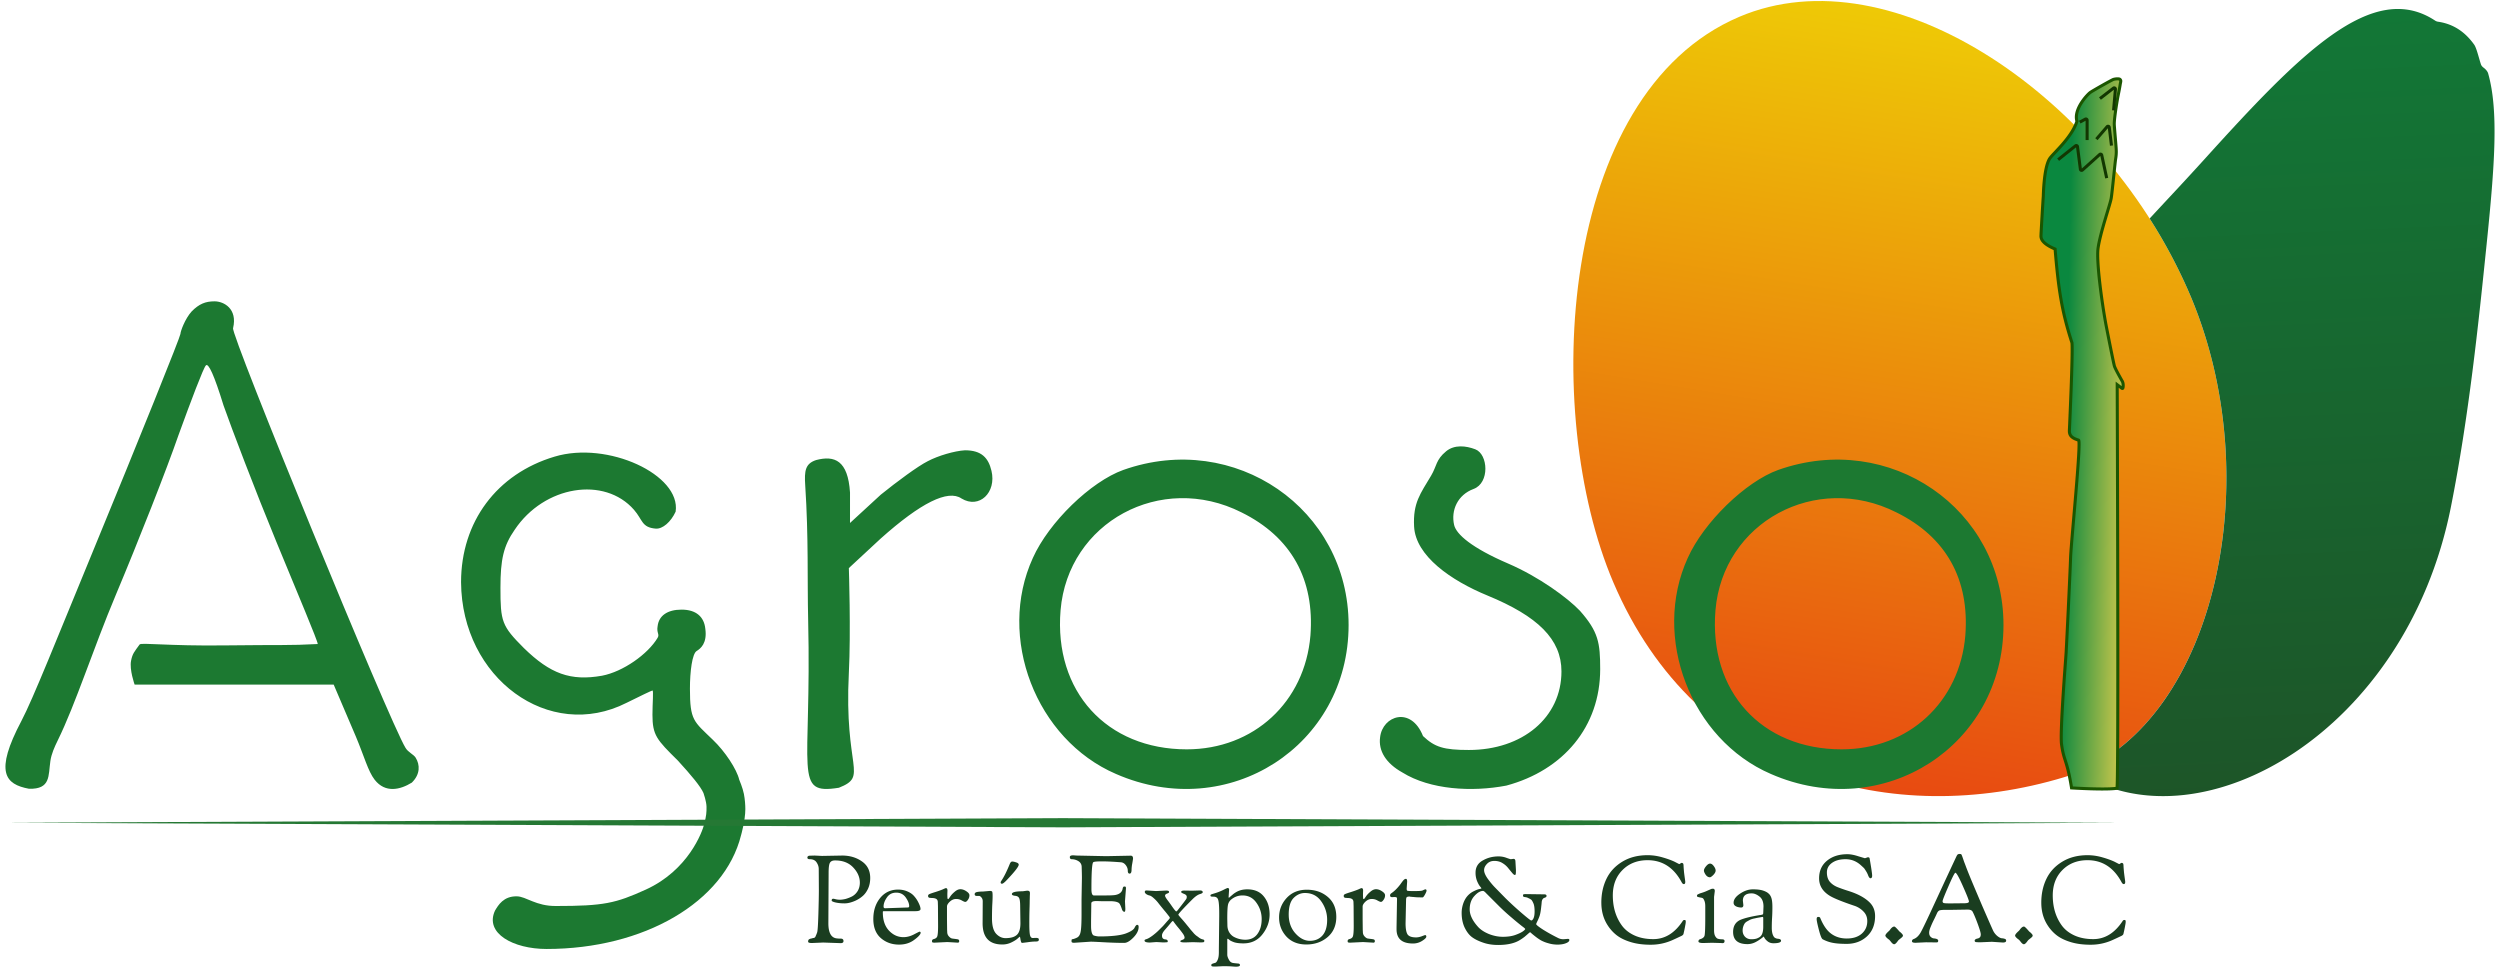 <svg xmlns="http://www.w3.org/2000/svg" width="408" height="158" fill="none"><path fill="url(#a)" d="M357.398 48.076c13.275 31.14 3.43 71.512-20.523 78.76-27.782 8.406-59.913.265-73.585-31.808-11.784-27.644-9.097-79.642 20.534-92.273 25.202-10.743 59.97 13.41 73.574 45.32z"/><path fill="url(#b)" d="M339.166 126.026c22.278-9.053 31.075-47.822 18.232-77.95a84.866 84.866 0 0 0-6.577-12.41c.995-1.078 2.005-2.162 3.023-3.255a570.393 570.393 0 0 0 5.834-6.325c15.8-17.474 27.548-29.45 37.741-22.717.135.09.293.15.454.173 2.614.376 4.491 1.754 5.912 3.744.273.383.532 1.283.783 2.151.107.372.213.738.317 1.055.077.235.254.418.452.566.343.255.639.61.727.922 1.743 6.142 1.063 15.133-.255 27.967-1.312 12.77-2.88 27.993-5.819 42.78-7.331 36.883-40.596 55.438-60.176 43.693a55.535 55.535 0 0 1-.648-.394z"/><path fill="url(#c)" d="M345.486 128.644c-1.871.293-7.41-.057-7.41-.057a40.925 40.925 0 0 0-.278-1.576c-.561-2.919-1.03-3.127-1.356-5.551-.268-1.996.674-13.773.747-14.919.07-1.11.641-12.812.729-15.492.087-2.63 1.77-19.084 1.302-19.223-1.203-.355-1.498-.832-1.498-1.517 0 0 .601-12.932.421-14.37-1.656-5.117-2.202-8.682-2.75-15.296-2.47-1.038-2.302-1.964-2.302-2.245 0-.28.337-6.006.365-6.202.028-.197.059-4.647 1.019-6.259.488-.822 3.594-3.38 4.482-6.146-.59-1.993 1.761-4.425 2.189-4.715.502-.341 3.442-2.001 3.733-2.105.258-.092.965-.183 1.122 0 .191.222.084.337 0 .898-.084.561-.279 1.47-.393 2.077-.126.676-.561 3.293-.561 4.294 0 .31.185 2.415.225 2.89.109 1.303.164 1.82 0 2.807-.113.674-.551 5.373-.723 6.408-.173 1.035-1.766 5.542-2.14 8.102-.324 2.216.655 9.13 1.263 12.433.411 2.114 1.268 6.45 1.403 6.876.135.426.879 1.768 1.235 2.386.093.121.258.51.168 1.094-.015.1-.055.2-.168.14l-.786-.594s.253 65.009-.038 65.862z"/><path fill="#1B5600" fill-rule="evenodd" d="M345.838 12.634c.104.018.254.059.353.174a.685.685 0 0 1 .142.245.647.647 0 0 1 .02.266 2.635 2.635 0 0 1-.041.236l-.003.018c-.019.092-.04.2-.061.333a34.17 34.17 0 0 1-.258 1.393c-.05.25-.098.49-.136.693a58.382 58.382 0 0 0-.326 2.014c-.125.867-.231 1.754-.231 2.234 0 .142.045.73.097 1.363.035.439.074.887.1 1.198l.027.309.015.178c.099 1.173.144 1.716-.018 2.69-.049.293-.163 1.39-.291 2.617l-.046.437c-.144 1.383-.298 2.827-.386 3.354-.046.277-.183.769-.361 1.372-.086.293-.186.624-.292.977-.112.37-.23.763-.348 1.16-.467 1.578-.953 3.328-1.138 4.588-.077.527-.078 1.354-.022 2.363.055 1.005.165 2.175.305 3.381.28 2.412.675 4.96.978 6.606.206 1.057.523 2.668.805 4.068.142.7.274 1.348.379 1.846.108.507.183.842.212.934.059.187.267.606.518 1.079.242.457.512.937.688 1.244.14.194.302.647.206 1.27a.509.509 0 0 1-.105.255.324.324 0 0 1-.206.113.369.369 0 0 1-.221-.045l-.018-.01-.399-.3.009 2.29.024 7.375c.019 6.108.042 14.261.055 22.44.014 8.18.018 16.387.001 22.602a979.788 979.788 0 0 1-.044 7.578c-.01.93-.022 1.674-.037 2.199a21.017 21.017 0 0 1-.036.811.673.673 0 0 1-.025.143l-.049.143-.149.023c-.963.151-2.841.135-4.453.084a98.523 98.523 0 0 1-2.769-.124l-.179-.011-.047-.003-.016-.001h-.001l-.202-.013-.029-.201a39.178 39.178 0 0 0-.277-1.564c-.264-1.375-.507-2.139-.725-2.828l-.034-.105c-.23-.727-.433-1.4-.599-2.631-.07-.525-.06-1.659-.009-3.055.052-1.406.147-3.104.253-4.773.106-1.67.222-3.312.316-4.609l.105-1.421c.041-.554.07-.945.08-1.111.07-1.107.642-12.807.729-15.484.031-.932.26-3.582.523-6.622.111-1.276.227-2.621.337-3.937.187-2.23.356-4.379.449-5.978.047-.8.074-1.46.075-1.92a5.256 5.256 0 0 0-.021-.554c-.555-.176-.945-.391-1.197-.672-.278-.31-.362-.668-.362-1.05v-.011l.25.012-.25-.012.026-.558.065-1.484c.054-1.235.123-2.896.187-4.601.064-1.706.122-3.456.153-4.869.031-1.394.034-2.433-.006-2.792-1.645-5.091-2.197-8.661-2.741-15.179-1.163-.507-1.754-1.001-2.048-1.438a1.521 1.521 0 0 1-.251-.615c-.023-.14-.019-.264-.017-.33l.001-.033c0-.15.085-1.664.172-3.147.044-.746.089-1.49.125-2.058.035-.56.062-.97.07-1.033l.001-.003.003-.058.007-.172.001-.024a35.388 35.388 0 0 1 .147-2.33c.066-.674.162-1.398.303-2.058.14-.654.329-1.267.59-1.706.139-.234.449-.571.814-.961l.184-.196c.336-.358.723-.769 1.12-1.223.927-1.065 1.879-2.337 2.318-3.644-.283-1.084.2-2.238.763-3.124.292-.46.617-.865.896-1.174.274-.303.518-.528.65-.618.262-.178 1.133-.684 1.964-1.152.417-.236.829-.465 1.155-.641.163-.088.306-.164.417-.221.105-.054.199-.1.254-.12.158-.056.425-.105.671-.117.124-.006.255-.004.372.016zm-7.866 57.68c.001.301.065.522.234.71.179.199.501.39 1.085.563a.29.29 0 0 1 .162.125.444.444 0 0 1 .045.103c.017.057.027.126.034.195.015.143.021.338.02.575a37.543 37.543 0 0 1-.076 1.948 254.198 254.198 0 0 1-.45 5.991c-.111 1.329-.228 2.683-.339 3.965-.262 3.028-.489 5.65-.519 6.568-.088 2.683-.659 14.388-.73 15.5-.011.168-.04.564-.081 1.123l-.104 1.413a488.242 488.242 0 0 0-.316 4.605c-.106 1.667-.2 3.36-.252 4.759-.052 1.41-.059 2.497.005 2.97.16 1.192.354 1.835.58 2.547l.033.105c.221.695.471 1.481.74 2.885.07.362.178.929.25 1.385l.039.003.652.035c.547.028 1.296.063 2.103.088 1.52.048 3.216.062 4.172-.052l.003-.056c.008-.145.016-.349.023-.61.014-.521.026-1.261.036-2.191.021-1.858.035-4.466.044-7.573.017-6.214.013-14.42-.001-22.6-.013-8.179-.036-16.331-.055-22.44l-.024-7.375-.011-2.794.25-.002-.25.002-.002-.506.979.74c.026-.42-.099-.672-.139-.724l-.01-.013-.009-.015a46.99 46.99 0 0 1-.704-1.272c-.244-.459-.477-.923-.552-1.163-.039-.121-.12-.488-.225-.98-.106-.5-.238-1.15-.38-1.85-.282-1.403-.6-3.016-.806-4.073v-.003a109.496 109.496 0 0 1-.984-6.64 58.933 58.933 0 0 1-.308-3.411c-.056-1.014-.057-1.883.028-2.463.19-1.3.687-3.084 1.153-4.658.121-.41.238-.798.348-1.163.105-.347.203-.673.292-.974.181-.612.307-1.072.347-1.312.085-.508.237-1.93.382-3.324l.047-.449c.127-1.215.242-2.326.294-2.635.152-.911.111-1.397.011-2.583l-.014-.162-.026-.306-.101-1.201a33.385 33.385 0 0 1-.098-1.404c0-.522.112-1.444.236-2.305a57.15 57.15 0 0 1 .33-2.035c.04-.216.089-.464.14-.72.096-.48.197-.985.251-1.348.022-.147.046-.265.065-.359v-.001c.02-.098.032-.157.037-.206a.195.195 0 0 0-.001-.067.185.185 0 0 0-.034-.054.317.317 0 0 0-.067-.018 1.278 1.278 0 0 0-.264-.01c-.211.01-.427.053-.527.09h-.002l-.004.001-.013.006a27.37 27.37 0 0 0-.582.301c-.322.175-.731.402-1.148.637-.838.473-1.687.967-1.928 1.13a4.31 4.31 0 0 0-.56.54c-.264.292-.57.674-.845 1.107-.559.88-.947 1.904-.684 2.79l.021.075-.023.073c-.46 1.434-1.488 2.797-2.44 3.89-.403.462-.798.882-1.134 1.24-.063.066-.124.13-.182.193-.383.408-.645.699-.75.875-.218.367-.393.915-.53 1.555a18.558 18.558 0 0 0-.294 2.002 34.98 34.98 0 0 0-.123 1.751l-.023.55-.002.047c-.004.12-.008.222-.014.261l-.002.02-.004.063-.015.21a384.078 384.078 0 0 0-.169 2.756 214.326 214.326 0 0 0-.172 3.118l-.001.07c-.002.064-.004.127.01.214.018.108.061.248.173.415.228.339.753.806 1.966 1.316l.14.059.013.15c.547 6.604 1.092 10.149 2.739 15.24l.007.023.003.023c.048.383.043 1.484.012 2.888-.031 1.417-.09 3.17-.153 4.876a862.156 862.156 0 0 1-.187 4.604l-.066 1.485-.025.553z" clip-rule="evenodd"/><path fill="#123701" fill-rule="evenodd" d="m338.809 24.05-2.765 2.204-.312-.39 2.835-2.26a.45.45 0 0 1 .727.295l.46 3.602 2.751-2.479a.45.45 0 0 1 .741.24l.81 3.757-.489.105-.791-3.672-2.758 2.484a.45.45 0 0 1-.748-.277l-.461-3.608zm1.557-4.346v3.159h.5V19.62a.45.45 0 0 0-.665-.396l-.903.49.238.44.83-.45zm3.632 1.221.347 2.867.497-.06-.362-2.98a.45.45 0 0 0-.788-.239l-1.751 2.037.379.326 1.678-1.95zm.978-6.273-.289 3.34.498.043.299-3.453a.45.45 0 0 0-.723-.395l-2.203 1.702.306.396 2.112-1.633z" clip-rule="evenodd"/><path fill="#1C7931" d="M31.293 50.81c-1.105 1.206-1.848 3.291-1.848 3.693 0 .402-6.528 16.673-14.563 36.158-5.39 13.065-9.505 23.435-11.382 26.985-4.45 8.416-2.654 10.352 1.237 11.081 3.564.095 3.135-2.132 3.485-4.529.17-1.168.673-2.285 1.192-3.342 2.936-5.972 5.769-14.928 9.485-23.767 3.716-8.839 8.337-20.59 10.245-26.114 2.009-5.524 4.048-10.928 4.45-11.33.402-.502 1.375 1.6 2.882 6.509 1.306 3.716 5.122 13.76 8.638 22.297 3.515 8.538 6.742 16.152 6.742 16.654-4.766.258-5.79.11-15.142.225s-13.679-.495-13.93-.148c-.87 1.205-1.159 1.477-1.393 2.639-.297 1.469.581 3.911.581 3.911H54.46l3.611 8.458c1.354 3.209 1.998 5.687 3.08 7.07 1.727 2.209 4.155 1.639 6.06.463 1.396-1.369 1.34-2.913.625-4.069-.336-.542-1.22-.87-1.655-1.603-2.611-4.218-28.741-67.902-28.139-68.504.75-3.17-1.519-4.368-3.025-4.368-1.507 0-2.518.426-3.723 1.631zm204.716 22.84c-1.693 1.385-1.509 2.391-2.447 3.97-1.754 2.954-2.981 4.432-2.783 8.305.247 4.812 6.032 8.82 11.967 11.263 8.223 3.384 12.083 7.132 12.083 12.39 0 7.533-6.37 12.82-15.108 12.82-4.118 0-5.576-.464-7.485-2.272-1.965-4.936-6.603-3.324-7.004.192-.302 2.209.938 4.253 3.65 5.76 4.52 2.812 11.338 3.208 16.951 2.134 9.341-2.511 15.317-9.656 15.317-18.997 0-4.319-.29-6.117-3.303-9.532-2.009-2.109-6.653-5.53-11.731-7.716-5.908-2.542-8.451-4.756-8.803-6.288-.553-2.41.586-4.925 3.171-5.877 2.666-.982 2.39-5.672.281-6.476-1.546-.589-3.402-.784-4.756.323zm-145.497.871c-9.44 2.813-15.266 10.647-15.266 20.49.1 15.668 14.362 26.114 27.018 19.686 2.209-1.105 4.118-2.009 4.218-2.009.201 0 0 2.054 0 3.962 0 3.333.692 4.073 4.135 7.465 2.209 2.41 3.735 4.251 4.192 5.309 0 0 .485 1.366.496 2.24.012.951-.033 1.43-.362 2.782-.329 1.352-2.625 7.583-9.551 10.737-4.922 2.241-6.882 2.676-14.616 2.676-3.317.042-4.882-1.557-6.441-1.579-2.17-.031-3.023 1.454-3.549 2.331-1.729 3.712 2.997 6.262 8.42 6.262 15.87 0 29.027-7.634 31.739-18.582 0 0 .695-2.401.695-4.25 0-.629-.062-1.589-.236-2.479-.195-.995-.76-2.31-.76-2.31-.402-1.708-2.31-4.62-4.319-6.529-3.113-3.013-3.727-3.124-3.727-8.324 0-2.812.365-5.701 1.096-6.154.628-.391 1.748-1.242 1.414-3.643-.201-1.909-1.465-3.11-3.875-3.11-2.31 0-3.71.989-3.91 2.697-.197 1.121.358 1.3 0 1.902-1.59 2.668-5.635 5.531-9.077 6.187-5.122.904-8.437-.302-12.756-4.52-3.615-3.616-3.816-4.319-3.816-9.843 0-4.62.502-6.83 2.31-9.441 4.82-7.232 14.665-8.796 19.486-3.272 1.435 1.644 1.22 2.87 3.53 3.069 1.139.097 2.496-1.097 3.264-2.768.904-6.026-11.114-11.593-19.752-8.982zm60.891.75c-1.607.803-5.047 3.352-7.658 5.461l-5.022 4.62v-4.974c-.334-5.255-2.52-6.086-5.536-5.295-1.773.59-1.929 1.75-1.773 4.135.558 8.508.323 15.347.479 22.019.584 24.859-2.502 28.534 5.016 27.323 4.894-1.933.814-2.976 1.625-18.756.342-6.653 0-17.092 0-17.092l5.211-4.833c6.529-5.826 10.963-8.032 13.173-6.525 2.892 1.757 5.736-.976 4.893-4.515-.502-2.11-1.614-3.352-4.326-3.352-1.707.1-4.375.88-6.082 1.784zm31.927 1.422c-5.323 1.908-12.153 8.537-14.765 14.362-5.925 12.957.503 29.63 13.56 35.254 18.38 8.036 37.966-4.62 37.966-24.306 0-18.983-18.582-31.739-36.761-25.31zm19.284 6.93c8.136 4.017 11.952 10.948 11.249 20.088-.904 10.847-9.24 18.581-20.188 18.581-13.057 0-21.695-9.441-20.59-22.7 1.205-14.362 16.372-22.598 29.529-15.97zm87.594-6.93c-5.323 1.908-12.153 8.537-14.764 14.362-5.926 12.957.502 29.63 13.559 35.254 18.38 8.036 37.966-4.62 37.966-24.306 0-18.983-18.581-31.739-36.761-25.31zm19.285 6.93c8.135 4.017 11.952 10.948 11.249 20.088-.904 10.847-9.241 18.581-20.188 18.581-13.057 0-21.695-9.441-20.59-22.7 1.205-14.362 16.371-22.598 29.529-15.97z"/><path fill="#1A3D20" d="m133.638 145.201-.02-3.385c0-.358-.113-.71-.339-1.055-.225-.358-.597-.538-1.115-.538-.265 0-.398-.086-.398-.258 0-.213.153-.319.458-.319l.737-.02 1.194.06 3.285-.06c1.248 0 2.323.319 3.225.956.903.624 1.354 1.526 1.354 2.707 0 .651-.119 1.235-.358 1.752-.239.505-.531.903-.876 1.195-.332.292-.71.537-1.135.736-.677.306-1.281.458-1.812.458a7.008 7.008 0 0 1-1.453-.139c-.438-.106-.657-.212-.657-.319 0-.199.086-.298.259-.298.066 0 .199.026.398.079.212.054.445.08.697.08.252 0 .551-.04.896-.119a5.844 5.844 0 0 0 1.075-.418c.371-.2.677-.492.915-.876.239-.399.359-.857.359-1.374 0-.889-.359-1.712-1.075-2.469-.717-.77-1.706-1.155-2.967-1.155-.411 0-.69.127-.836.379-.146.239-.219.789-.219 1.652l-.04 8.222c0 1.54.452 2.363 1.354 2.469.226.027.412.04.558.04.371-.027.557.106.557.398 0 .226-.153.339-.458.339l-2.847-.1-1.851.08c-.412 0-.617-.073-.617-.219 0-.226.073-.365.219-.418.066-.027.112-.047.139-.06a.716.716 0 0 1 .179-.04c.106-.027.173-.046.199-.06a.45.45 0 0 1 .14-.02.638.638 0 0 1 .099-.02.967.967 0 0 0 .1-.059.393.393 0 0 0 .119-.14c.027-.066.06-.146.1-.239.053-.106.112-.258.179-.457.079-.213.146-1.188.199-2.927.053-1.739.08-3.086.08-4.041zm13.089 8.958c-1.168 0-2.163-.358-2.986-1.075-.81-.716-1.215-1.752-1.215-3.105 0-1.367.372-2.509 1.115-3.425.757-.915 1.732-1.373 2.927-1.373.557 0 1.062.099 1.513.298.464.199.823.445 1.075.737.252.279.465.577.637.896.292.544.438.955.438 1.234 0 .239-.272.358-.816.358h-5.117c-.106 0-.172.014-.199.04-.013.014-.02.073-.02.179 0 1.248.332 2.23.996 2.947.677.717 1.466 1.075 2.369 1.075.557 0 1.121-.146 1.692-.438.584-.305.889-.458.916-.458.133 0 .199.06.199.179 0 .16-.146.379-.438.657a6.576 6.576 0 0 1-.836.657c-.637.412-1.387.617-2.25.617zm-2.269-5.932 3.503-.12c.186 0 .299-.013.339-.04.053-.039.08-.106.08-.199 0-.398-.186-.862-.558-1.393-.371-.531-.889-.797-1.553-.797-.663 0-1.174.266-1.533.797-.358.517-.537 1.008-.537 1.473 0 .186.086.279.259.279zm7.601-1.673-.219-.02c-.252 0-.378-.106-.378-.318 0-.146.086-.252.259-.319.185-.079.517-.192.995-.338.491-.159.876-.299 1.155-.418.279-.133.444-.199.498-.199.172 0 .258.132.258.398l-.02.537c0 .478.014.744.04.797.04.04.073.06.1.06.04 0 .146-.133.318-.399.173-.265.418-.531.737-.796.318-.279.63-.418.936-.418.318 0 .643.113.975.338.332.213.498.432.498.657 0 .213-.053.412-.159.598-.186.318-.359.477-.518.477-.106 0-.299-.079-.577-.238a1.78 1.78 0 0 0-.936-.239c-.358 0-.697.146-1.015.438-.306.292-.458.557-.458.796v2.07l.02 1.732.019.359c0 .279.093.517.279.717.186.199.359.311.518.338.172.027.318.046.438.06.119.013.212.026.279.04.066 0 .139.013.219.039.146.027.219.126.219.299 0 .159-.08.239-.239.239l-1.693-.1-2.07.1c-.239 0-.372-.027-.398-.08a.347.347 0 0 1-.04-.159c0-.173.086-.285.259-.338.345-.08.551-.246.617-.498.08-.266.119-.823.119-1.672l-.02-3.206-.019-.597a.912.912 0 0 0-.06-.358c-.106-.253-.418-.379-.936-.379zm11.248-2.548c0-.066.047-.166.14-.299.425-.637.876-1.546 1.354-2.727.106-.252.239-.378.398-.378.159 0 .371.046.637.139.279.08.418.206.418.378 0 .306-.644 1.135-1.931 2.489-.385.411-.651.617-.797.617-.146 0-.219-.073-.219-.219zm-2.946 6.669.02-3.583c0-.266-.073-.478-.219-.637-.133-.159-.259-.239-.378-.239h-.359c-.239 0-.358-.093-.358-.279 0-.186.126-.305.378-.358.266-.053.584-.08.956-.08l1.135-.099c.225 0 .358.046.398.139.04.093.06.325.06.697 0 .371-.02.882-.06 1.533-.027.637-.04 1.347-.04 2.13 0 1.168.226 1.997.677 2.489.451.477.962.716 1.533.716.849 0 1.466-.179 1.851-.537.385-.359.578-.989.578-1.892l-.04-2.747c0-.664-.053-1.108-.159-1.334-.107-.239-.332-.371-.677-.398-.345-.04-.518-.133-.518-.279 0-.305.584-.458 1.752-.458l.717-.099c.199 0 .325.033.378.099.066.067.1.166.1.299 0 .119-.007.279-.02.478 0 .186-.007.438-.02.756 0 .319-.007.677-.02 1.075a79.51 79.51 0 0 0-.04 2.668c0 .982.04 1.619.119 1.911.08.292.226.438.438.438l.518-.02c.319 0 .478.08.478.239 0 .16-.047.259-.139.299-.093.04-.273.06-.538.06s-.67.04-1.214.119c-.531.067-.817.1-.856.1-.093 0-.173-.166-.239-.498-.053-.345-.093-.518-.12-.518-.013 0-.139.107-.378.319-.239.212-.584.425-1.035.637a3.295 3.295 0 0 1-1.454.319c-2.137 0-3.205-1.155-3.205-3.465zm16.147-3.961.06-3.445c0-.358-.013-.962-.04-1.811a1.062 1.062 0 0 0-.498-.896 2.084 2.084 0 0 0-1.115-.339c-.212 0-.318-.119-.318-.358 0-.186.186-.279.557-.279l.538.04 4.858.1 3.981-.08c.253 0 .379.153.379.458 0 .08-.04.345-.12.796a6.208 6.208 0 0 0-.119 1.036c0 .424-.106.637-.319.637-.199 0-.298-.16-.298-.478 0-.319-.113-.624-.339-.916-.226-.292-.504-.445-.836-.458-1.195-.093-2.11-.139-2.747-.139h-.518c-.69 0-1.088.046-1.195.139-.199.173-.298 1.639-.298 4.4 0 .664.126 1.002.378 1.015h1.951c.796 0 1.327-.026 1.593-.079.69-.133 1.081-.478 1.174-1.036.04-.225.126-.338.259-.338s.213.02.239.06c.027.039.04.126.04.258l-.159 2.091.059 1.214c0 .332-.046.498-.139.498-.199 0-.345-.159-.438-.478-.186-.557-.352-.882-.498-.975-.278-.186-.763-.279-1.453-.279h-1.433l-.638-.02h-.139c-.544 0-.816.126-.816.378l-.04 2.867v.797c0 .955.159 1.486.478 1.592.332.093.617.14.856.14 1.991 0 3.431-.16 4.32-.478.783-.292 1.261-.598 1.434-.916.159-.332.305-.498.438-.498.159 0 .238.113.238.339 0 .57-.285 1.148-.856 1.732-.57.584-1.068.876-1.493.876-.955 0-2.037-.033-3.245-.1-1.194-.066-1.938-.099-2.23-.099l-2.707.179c-.279 0-.418-.067-.418-.199v-.239c0-.08.066-.133.199-.159.146-.014.371-.093.677-.239.305-.146.504-.452.597-.916.106-.465.159-1.44.159-2.927v-2.468zm12.214 7.027-1.055.08c-.584 0-.876-.106-.876-.319 0-.066.02-.112.06-.139a1.67 1.67 0 0 1 .319-.119c.172-.067.358-.166.557-.299.212-.133.438-.299.677-.498.252-.199.504-.424.756-.677l.618-.617c.159-.172.358-.398.597-.677.252-.278.405-.451.458-.517.053-.067.079-.126.079-.179 0-.067-.079-.193-.239-.379a15.891 15.891 0 0 0-.676-.836 92.63 92.63 0 0 1-.856-1.055 5.57 5.57 0 0 0-.837-.916c-.305-.279-.55-.431-.736-.458a1.505 1.505 0 0 1-.498-.219c-.159-.119-.239-.239-.239-.358 0-.159.093-.239.279-.239l1.553.1 1.612-.08c.213 0 .352.02.418.06.067.039.1.106.1.199 0 .079-.113.159-.338.239-.213.079-.319.192-.319.338 0 .12.126.352.378.697.266.345.511.683.737 1.015.398.571.637.856.717.856.039 0 .106-.053.199-.159.929-1.181 1.413-1.818 1.453-1.911a.8.8 0 0 0 .06-.319c0-.199-.153-.358-.458-.478-.305-.119-.458-.219-.458-.298 0-.159.172-.239.518-.239l1.254.02 1.373-.04c.093 0 .18.027.259.08.08.053.12.119.12.199 0 .066-.04.126-.12.179-.066.04-.159.08-.278.119-.372.093-.803.385-1.294.876-1.527 1.527-2.29 2.363-2.29 2.509 0 .04.146.225.438.557.292.319.597.677.916 1.075.318.385.537.657.657.817.133.146.225.252.279.318.053.053.139.153.258.299.133.132.246.239.339.318.093.067.205.146.338.239.226.186.425.305.597.359.186.053.292.086.319.099.066.04.1.106.1.199 0 .093-.04.159-.12.199-.08.027-.265.04-.557.04l-1.175-.04-1.175.04h-.219c-.451 0-.676-.066-.676-.199 0-.066.112-.139.338-.219.239-.08.358-.199.358-.358 0-.173-.093-.392-.278-.657a15.639 15.639 0 0 0-.757-.976 14.638 14.638 0 0 1-.657-.836c-.119-.173-.192-.259-.219-.259-.026 0-.106.067-.239.199-.159.199-.352.432-.577.697l-.518.597c-.292.345-.438.637-.438.876 0 .226.047.385.14.478a.61.61 0 0 0 .338.159c.305.014.458.12.458.319a.278.278 0 0 1-.02.119c-.053.04-.318.06-.796.06l-1.036-.06zm10.195 1.275.06-5.495v-.438c0-1.102-.053-1.832-.159-2.19-.093-.372-.352-.558-.777-.558-.225 0-.365-.013-.418-.039a.19.19 0 0 1-.079-.16c0-.079.053-.139.159-.179.119-.04.352-.113.697-.219a9.15 9.15 0 0 0 1.194-.478c.452-.225.697-.338.737-.338.172 0 .259.086.259.259l-.08 1.174c0 .106.013.16.04.16.026 0 .086-.047.179-.14.106-.093.239-.206.398-.338.16-.146.352-.286.578-.418.517-.319 1.134-.478 1.851-.478 1.181 0 2.084.391 2.708 1.174.623.77.935 1.746.935 2.927 0 1.168-.391 2.25-1.174 3.245-.77.982-1.805 1.473-3.106 1.473-.611 0-1.108-.059-1.493-.179-.372-.133-.631-.259-.777-.378-.146-.133-.245-.199-.298-.199-.04 0-.06.053-.06.159v2.449c0 .252.113.564.339.936a.87.87 0 0 0 .657.418c.305.039.557.066.756.079.212.014.319.1.319.259 0 .173-.226.259-.677.259-.08 0-.292-.013-.637-.04-.345-.026-.823-.04-1.434-.04l-1.254.06c-.292 0-.478-.013-.557-.04-.08-.026-.12-.093-.12-.199 0-.093.06-.166.179-.219.133-.053.279-.099.438-.139.159-.04.299-.206.418-.498.133-.279.199-.69.199-1.234v-.398zm1.374-5.057.02.995c0 .465.1.863.299 1.195.199.331.458.584.776.756a3.945 3.945 0 0 0 1.852.458c.862 0 1.519-.312 1.971-.936.464-.637.696-1.446.696-2.428 0-.983-.285-1.872-.856-2.668-.557-.797-1.314-1.195-2.269-1.195-.677 0-1.281.213-1.812.637a1.525 1.525 0 0 0-.557.876c-.08.359-.12 1.128-.12 2.31zm12.895 4.181c-1.354 0-2.436-.432-3.245-1.295-.797-.876-1.195-1.917-1.195-3.125s.411-2.263 1.234-3.166c.837-.902 1.932-1.353 3.285-1.353 1.367 0 2.509.391 3.425 1.174.929.783 1.393 1.872 1.393 3.265 0 1.394-.478 2.495-1.433 3.305-.943.796-2.097 1.195-3.464 1.195zm-.219-8.402c-.69 0-1.308.272-1.852.816-.531.545-.796 1.44-.796 2.688 0 1.248.365 2.276 1.095 3.086.73.809 1.513 1.214 2.349 1.214.849 0 1.533-.285 2.051-.856.517-.584.776-1.433.776-2.548a5.117 5.117 0 0 0-.956-3.026c-.637-.916-1.526-1.374-2.667-1.374zm6.925.816-.219-.02c-.252 0-.378-.106-.378-.318 0-.146.086-.252.259-.319.186-.079.518-.192.995-.338.491-.159.876-.299 1.155-.418.279-.133.445-.199.498-.199.172 0 .259.132.259.398l-.02.537c0 .478.013.744.04.797.039.04.073.06.099.06.04 0 .146-.133.319-.399.172-.265.418-.531.736-.796.319-.279.631-.418.936-.418.318 0 .644.113.975.338.332.213.498.432.498.657 0 .213-.053.412-.159.598-.186.318-.358.477-.518.477-.106 0-.298-.079-.577-.238a1.778 1.778 0 0 0-.936-.239c-.358 0-.697.146-1.015.438-.305.292-.458.557-.458.796v2.07l.02 1.732.02.359c0 .279.093.517.279.717.185.199.358.311.517.338.173.027.319.046.438.06.12.013.212.026.279.04.066 0 .139.013.219.039.146.027.219.126.219.299 0 .159-.08.239-.239.239l-1.692-.1-2.071.1c-.239 0-.371-.027-.398-.08a.347.347 0 0 1-.04-.159c0-.173.086-.285.259-.338.345-.08.551-.246.617-.498.08-.266.12-.823.12-1.672l-.02-3.206-.02-.597a.912.912 0 0 0-.06-.358c-.106-.253-.418-.379-.936-.379zm7.685-.159-.378.02c-.226 0-.339-.093-.339-.279 0-.132.06-.245.18-.338.504-.332 1.008-.83 1.513-1.493.212-.306.378-.525.497-.657.133-.146.266-.219.399-.219.132 0 .199.152.199.458l-.08 1.134c0 .186.033.299.1.339.079.04.318.06.716.06h.697c.597 0 .962-.034 1.095-.1.239-.119.385-.179.438-.179.133 0 .199.073.199.219 0 .106-.086.318-.259.637-.172.305-.298.458-.378.458-.597 0-1.015-.013-1.254-.04a5.268 5.268 0 0 0-.478-.04 1.38 1.38 0 0 0-.219-.02.565.565 0 0 0-.119-.02l-.04-.02c-.252 0-.418.04-.498.12-.066.08-.1.259-.1.537l-.079 3.703c0 .863.106 1.467.318 1.812.226.332.691.498 1.394.498.279 0 .584-.06.916-.179.345-.133.531-.199.557-.199.133 0 .199.086.199.258 0 .173-.232.405-.696.697a2.753 2.753 0 0 1-1.474.418c-1.792 0-2.687-.776-2.687-2.329v-.299l.079-4.638c0-.133-.026-.219-.079-.259-.053-.04-.166-.06-.339-.06zm27.567 6.888.717-.059c.173 0 .259.059.259.179 0 .212-.193.391-.577.537-.372.146-.823.219-1.354.219a5.074 5.074 0 0 1-1.493-.219 5.525 5.525 0 0 1-1.215-.477 8.304 8.304 0 0 1-.876-.598 33.558 33.558 0 0 1-.617-.497c-.146-.146-.239-.219-.279-.219-.039 0-.139.073-.298.219-.146.132-.345.305-.598.517a8.347 8.347 0 0 1-.915.617c-.85.478-1.985.717-3.405.717-.942 0-1.791-.139-2.548-.418-.757-.265-1.36-.577-1.812-.936-.438-.358-.816-.876-1.135-1.552-.305-.677-.457-1.46-.457-2.35 0-.451.073-.916.219-1.393.159-.491.371-.903.637-1.235a3.268 3.268 0 0 1 1.015-.836c.411-.212.737-.345.976-.398.252-.053.378-.093.378-.119 0-.04-.08-.153-.239-.339-.159-.199-.319-.491-.478-.876a3.624 3.624 0 0 1-.239-1.354c0-.876.385-1.533 1.155-1.971.77-.451 1.632-.677 2.588-.677.465 0 .903.08 1.314.239.411.146.644.219.697.219l.438-.059c.212 0 .318.152.318.458l.08 1.353c0 .385-.013.618-.04.697-.013.08-.066.12-.159.12s-.239-.12-.438-.359a63.517 63.517 0 0 1-.637-.776 3.422 3.422 0 0 0-.916-.797c-.372-.238-.816-.358-1.334-.358-.504 0-.909.166-1.214.498-.306.318-.458.657-.458 1.015 0 .345.179.783.537 1.314.372.518.744.976 1.115 1.374.385.398.996 1.022 1.832 1.871a51.91 51.91 0 0 0 2.668 2.449c.929.796 1.44 1.195 1.533 1.195.106 0 .199-.06.278-.18.186-.252.279-.683.279-1.294 0-.624-.073-1.081-.219-1.373-.133-.306-.252-.491-.358-.558a2.257 2.257 0 0 0-.438-.239 1.26 1.26 0 0 0-.478-.159 1.139 1.139 0 0 1-.299-.06c-.066-.04-.099-.106-.099-.199 0-.106.026-.172.079-.199.067-.026.206-.04.418-.04l2.967.04c.252 0 .378.086.378.259 0 .146-.126.252-.378.318-.093.027-.186.107-.279.239-.08.133-.126.299-.139.498-.014.199-.034.398-.06.597-.08.836-.192 1.427-.338 1.772a7.665 7.665 0 0 1-.359.816c-.093.2-.139.319-.139.359 0 .119.391.431 1.174.935.797.492 1.6.936 2.409 1.334.266.133.551.199.856.199zm-13.956-2.05c.425.478 1.022.876 1.792 1.194.77.306 1.533.458 2.29.458.77 0 1.427-.093 1.971-.278.557-.2.975-.392 1.254-.578.279-.199.418-.338.418-.418 0-.053-.173-.206-.518-.458a52.366 52.366 0 0 1-1.712-1.413 33.967 33.967 0 0 1-1.951-1.772l-1.612-1.613-.677-.677a.69.69 0 0 0-.14-.139l-.119-.08a.218.218 0 0 0-.159-.059c-.438 0-.91.278-1.414.836-.504.557-.756 1.281-.756 2.17s.444 1.831 1.333 2.827zm20.151-3.922c0-1.434.279-2.728.836-3.882.558-1.155 1.414-2.084 2.568-2.788 1.168-.716 2.549-1.075 4.141-1.075.81 0 1.626.12 2.449.359s1.48.478 1.971.716l.737.379c.04 0 .106-.033.199-.1.093-.066.166-.099.219-.099.066 0 .133.026.199.079.066.053.1.206.1.458.013.239.039.578.079 1.016.053.424.1.776.14 1.055.039.278.059.444.059.497 0 .239-.079.359-.239.359-.119 0-.232-.093-.338-.279-1.288-2.416-3.146-3.623-5.575-3.623-1.659 0-3.019.531-4.081 1.592-1.062 1.062-1.592 2.449-1.592 4.161 0 1.911.491 3.544 1.473 4.898.504.69 1.194 1.234 2.07 1.632.876.398 1.898.598 3.066.598 1.911 0 3.517-.996 4.818-2.987.053-.093.153-.139.299-.139.119 0 .179.086.179.259 0 .159-.027.365-.08.617-.04.239-.093.511-.159.816-.066.292-.106.471-.119.538-.027.146-.133.265-.319.358-.717.345-1.274.604-1.672.776a8.603 8.603 0 0 1-3.405.677c-1.194 0-2.256-.139-3.185-.418-.929-.278-1.692-.643-2.29-1.095a6.459 6.459 0 0 1-1.473-1.592c-.717-1.075-1.075-2.33-1.075-3.763zm18.057 6.55-1.413.04c-.531 0-.797-.087-.797-.259 0-.186.1-.312.299-.378.013 0 .04-.007.08-.02.305-.107.504-.266.597-.478.093-.213.139-1.241.139-3.086v-1.752c0-.385-.046-.69-.139-.916-.093-.225-.179-.365-.259-.418-.08-.053-.219-.093-.418-.119a6.665 6.665 0 0 1-.418-.1c-.08-.04-.12-.093-.12-.159a.33.33 0 0 1 .04-.179c.04-.04.106-.08.199-.12.106-.053.213-.099.319-.139.371-.106.677-.212.916-.319l.537-.239c.133-.053.219-.092.259-.119a.855.855 0 0 1 .338-.06c.199 0 .299.126.299.379l-.119.955v5.455c0 .398.059.71.179.936.132.225.265.365.398.418.146.053.312.086.498.099.185.014.305.02.358.02.186.027.279.12.279.279 0 .226-.113.339-.339.339l-.298-.02-1.414-.04zm-.338-10.691c-.266 0-.498-.139-.697-.418-.186-.279-.279-.505-.279-.677 0-.186.113-.418.339-.697.239-.292.458-.438.657-.438.212 0 .418.139.617.418.199.266.298.505.298.717 0 .212-.126.451-.378.717-.252.252-.438.378-.557.378zm6.135 10.91c-1.566 0-2.349-.664-2.349-1.991 0-.956.398-1.613 1.194-1.971.664-.279 1.679-.531 3.046-.757a.533.533 0 0 1 .16-.019l.199-.04c.079-.014.139-.027.179-.04.093-.04.139-.133.139-.279l.04-1.035c0-.757-.219-1.301-.657-1.633-.438-.345-.863-.517-1.274-.517-.956 0-1.433.398-1.433 1.194l.079.717c0 .265-.119.398-.358.398a2.21 2.21 0 0 1-.617-.099c-.412-.133-.617-.359-.617-.677 0-.518.345-1.009 1.035-1.473.703-.478 1.407-.717 2.11-.717.704 0 1.254.066 1.653.199.398.133.69.285.875.458.2.159.352.378.458.657.133.332.199.856.199 1.573 0 .703-.019 1.333-.059 1.891-.027.544-.04 1.042-.04 1.493 0 .451.053.823.159 1.115.106.279.232.458.378.537.146.08.292.127.438.14.359.026.538.133.538.318 0 .279-.418.418-1.254.418-.345 0-.644-.092-.896-.278-.239-.186-.412-.365-.518-.538-.106-.186-.166-.279-.179-.279-.013 0-.066.047-.159.14a5.285 5.285 0 0 1-.398.298 5.11 5.11 0 0 1-.558.359c-.491.292-.995.438-1.513.438zm2.429-4.44-.199.04-.577.1c-.08.013-.266.053-.558.119a3.708 3.708 0 0 0-.617.179c-.106.053-.266.14-.478.259a1.36 1.36 0 0 0-.438.338 2.14 2.14 0 0 0-.358 1.175c0 .411.132.757.398 1.035.265.266.604.398 1.015.398.425 0 .757-.053.996-.159.252-.106.438-.225.557-.358a1.36 1.36 0 0 0 .279-.538c.08-.252.119-.577.119-.975v-1.434c0-.119-.046-.179-.139-.179zm16.74-9.576.458-.159c.172 0 .272.053.298.159.279 1.606.418 2.555.418 2.847 0 .279-.093.418-.278.418-.12 0-.239-.139-.359-.418a3.725 3.725 0 0 0-.398-.796c-.146-.239-.252-.392-.318-.458a19.302 19.302 0 0 0-.518-.478c-.717-.637-1.54-.956-2.469-.956-.916 0-1.652.199-2.21.598-.557.398-.836.915-.836 1.553 0 .637.159 1.148.478 1.532.332.385.77.684 1.314.896.544.213 1.115.412 1.712.598 1.606.504 2.794 1.161 3.564 1.971.531.57.796 1.28.796 2.13 0 1.393-.444 2.502-1.334 3.325-.889.809-1.991 1.214-3.305 1.214-.915 0-1.652-.053-2.209-.159a5.727 5.727 0 0 1-1.713-.598c-.172-.106-.378-.623-.617-1.552s-.358-1.507-.358-1.732c0-.239.086-.359.259-.359.186 0 .298.067.338.199.491 1.182 1.069 2.018 1.732 2.509.717.544 1.58.816 2.588.816 1.022 0 1.832-.259 2.429-.776.611-.531.916-1.221.916-2.071 0-.624-.206-1.141-.617-1.553a3.616 3.616 0 0 0-1.414-.916c-1.977-.663-3.318-1.201-4.021-1.612-1.208-.717-1.812-1.679-1.812-2.887s.425-2.163 1.274-2.867c.863-.717 1.978-1.075 3.345-1.075.504 0 1.101.113 1.792.339.703.212 1.061.318 1.075.318zm3.949 13.299c-.412-.292-.617-.518-.617-.677 0-.159.205-.418.617-.776.053-.053.126-.146.219-.279a1.61 1.61 0 0 1 .298-.299.536.536 0 0 1 .319-.119c.106 0 .378.259.816.776.04.04.12.107.239.199.239.226.358.385.358.478 0 .08-.033.16-.099.239a3.552 3.552 0 0 1-.299.259l-.298.239a2.262 2.262 0 0 0-.219.279c-.213.278-.385.418-.518.418s-.292-.113-.478-.339c-.186-.239-.298-.371-.338-.398zm6.011.418-1.712.08c-.385 0-.577-.08-.577-.239 0-.186.099-.312.298-.378.425-.16.797-.511 1.115-1.056.319-.557 1.115-2.223 2.389-4.997 1.288-2.787 2.429-5.242 3.425-7.366.093-.199.172-.325.239-.378a.563.563 0 0 1 .318-.08c.146 0 .239.027.279.08.04.053.113.232.219.537.106.306.186.538.239.697.066.16.166.418.298.777.133.358.345.896.637 1.612.292.717.956 2.29 1.991 4.719 1.049 2.415 1.653 3.789 1.812 4.121.159.318.378.597.657.836.279.226.518.352.717.378.212.013.385.047.517.1.146.04.219.139.219.298 0 .199-.179.299-.537.299l-1.792-.119-1.852.079c-.411 0-.676-.013-.796-.04-.106-.039-.159-.112-.159-.219 0-.106.053-.185.159-.239a.798.798 0 0 1 .339-.119.768.768 0 0 0 .338-.179c.106-.106.159-.272.159-.498 0-.239-.166-.81-.497-1.712-.332-.903-.611-1.566-.837-1.991-.119-.226-.391-.338-.816-.338l-2.409.039h-1.055c-.597 0-.975.034-1.135.1-.146.066-.272.206-.378.418-.093.212-.232.511-.418.896-.186.372-.312.63-.378.776-.067.146-.146.332-.239.558-.173.398-.259.73-.259.995 0 .266.073.478.219.637.159.16.332.253.518.279.491.04.736.166.736.378 0 .093-.02.166-.06.219-.039.04-.132.06-.278.06l-1.653-.02zm4.798-11.348c-.119 0-.497.737-1.135 2.21-.637 1.46-.955 2.27-.955 2.429 0 .159.06.259.179.299.119.039.398.059.836.059h.617l1.892-.02c.517 0 .776-.092.776-.278 0-.199-.325-1.029-.975-2.489-.651-1.473-1.062-2.21-1.235-2.21zm10.363 10.93c-.411-.292-.617-.518-.617-.677 0-.159.206-.418.617-.776.053-.053.126-.146.219-.279.106-.133.206-.232.299-.299a.531.531 0 0 1 .318-.119c.107 0 .379.259.817.776.039.04.119.107.239.199.238.226.358.385.358.478a.37.37 0 0 1-.1.239 3.675 3.675 0 0 1-.298.259l-.299.239a2.262 2.262 0 0 0-.219.279c-.212.278-.385.418-.518.418-.132 0-.292-.113-.477-.339-.186-.239-.299-.371-.339-.398zm3.656-6.052c0-1.434.278-2.728.836-3.882.557-1.155 1.413-2.084 2.568-2.788 1.168-.716 2.548-1.075 4.141-1.075.81 0 1.626.12 2.449.359s1.48.478 1.971.716l.736.379c.04 0 .107-.033.199-.1.093-.066.166-.099.219-.099a.32.32 0 0 1 .2.079c.066.053.099.206.099.458.013.239.04.578.08 1.016.053.424.099.776.139 1.055.04.278.06.444.06.497 0 .239-.08.359-.239.359-.12 0-.232-.093-.339-.279-1.287-2.416-3.145-3.623-5.574-3.623-1.659 0-3.019.531-4.081 1.592-1.062 1.062-1.593 2.449-1.593 4.161 0 1.911.491 3.544 1.473 4.898.505.69 1.195 1.234 2.071 1.632.876.398 1.898.598 3.066.598 1.911 0 3.517-.996 4.818-2.987.053-.093.152-.139.298-.139.12 0 .179.086.179.259 0 .159-.026.365-.079.617-.04.239-.093.511-.16.816-.066.292-.106.471-.119.538-.026.146-.133.265-.318.358-.717.345-1.275.604-1.673.776a8.598 8.598 0 0 1-3.404.677c-1.195 0-2.257-.139-3.186-.418-.929-.278-1.692-.643-2.289-1.095a6.459 6.459 0 0 1-1.473-1.592c-.717-1.075-1.075-2.33-1.075-3.763z"/><path fill="#257834" d="m.89 134.271 172.575-.75 172.576.75-172.576.75-172.575-.75z"/><defs><linearGradient id="a" x1="307.938" x2="285.546" y1="-1.154" y2="134.863" gradientUnits="userSpaceOnUse"><stop stop-color="#EECC06"/><stop offset="1" stop-color="#E74112"/></linearGradient><linearGradient id="b" x1="375.446" x2="381.236" y1="-1.382" y2="129.376" gradientUnits="userSpaceOnUse"><stop stop-color="#127837"/><stop offset="1" stop-color="#1D5528"/></linearGradient><linearGradient id="c" x1="346.504" x2="337.073" y1="70.813" y2="70.604" gradientUnits="userSpaceOnUse"><stop stop-color="#BFC34B"/><stop offset="1" stop-color="#0A883F"/></linearGradient></defs></svg>
